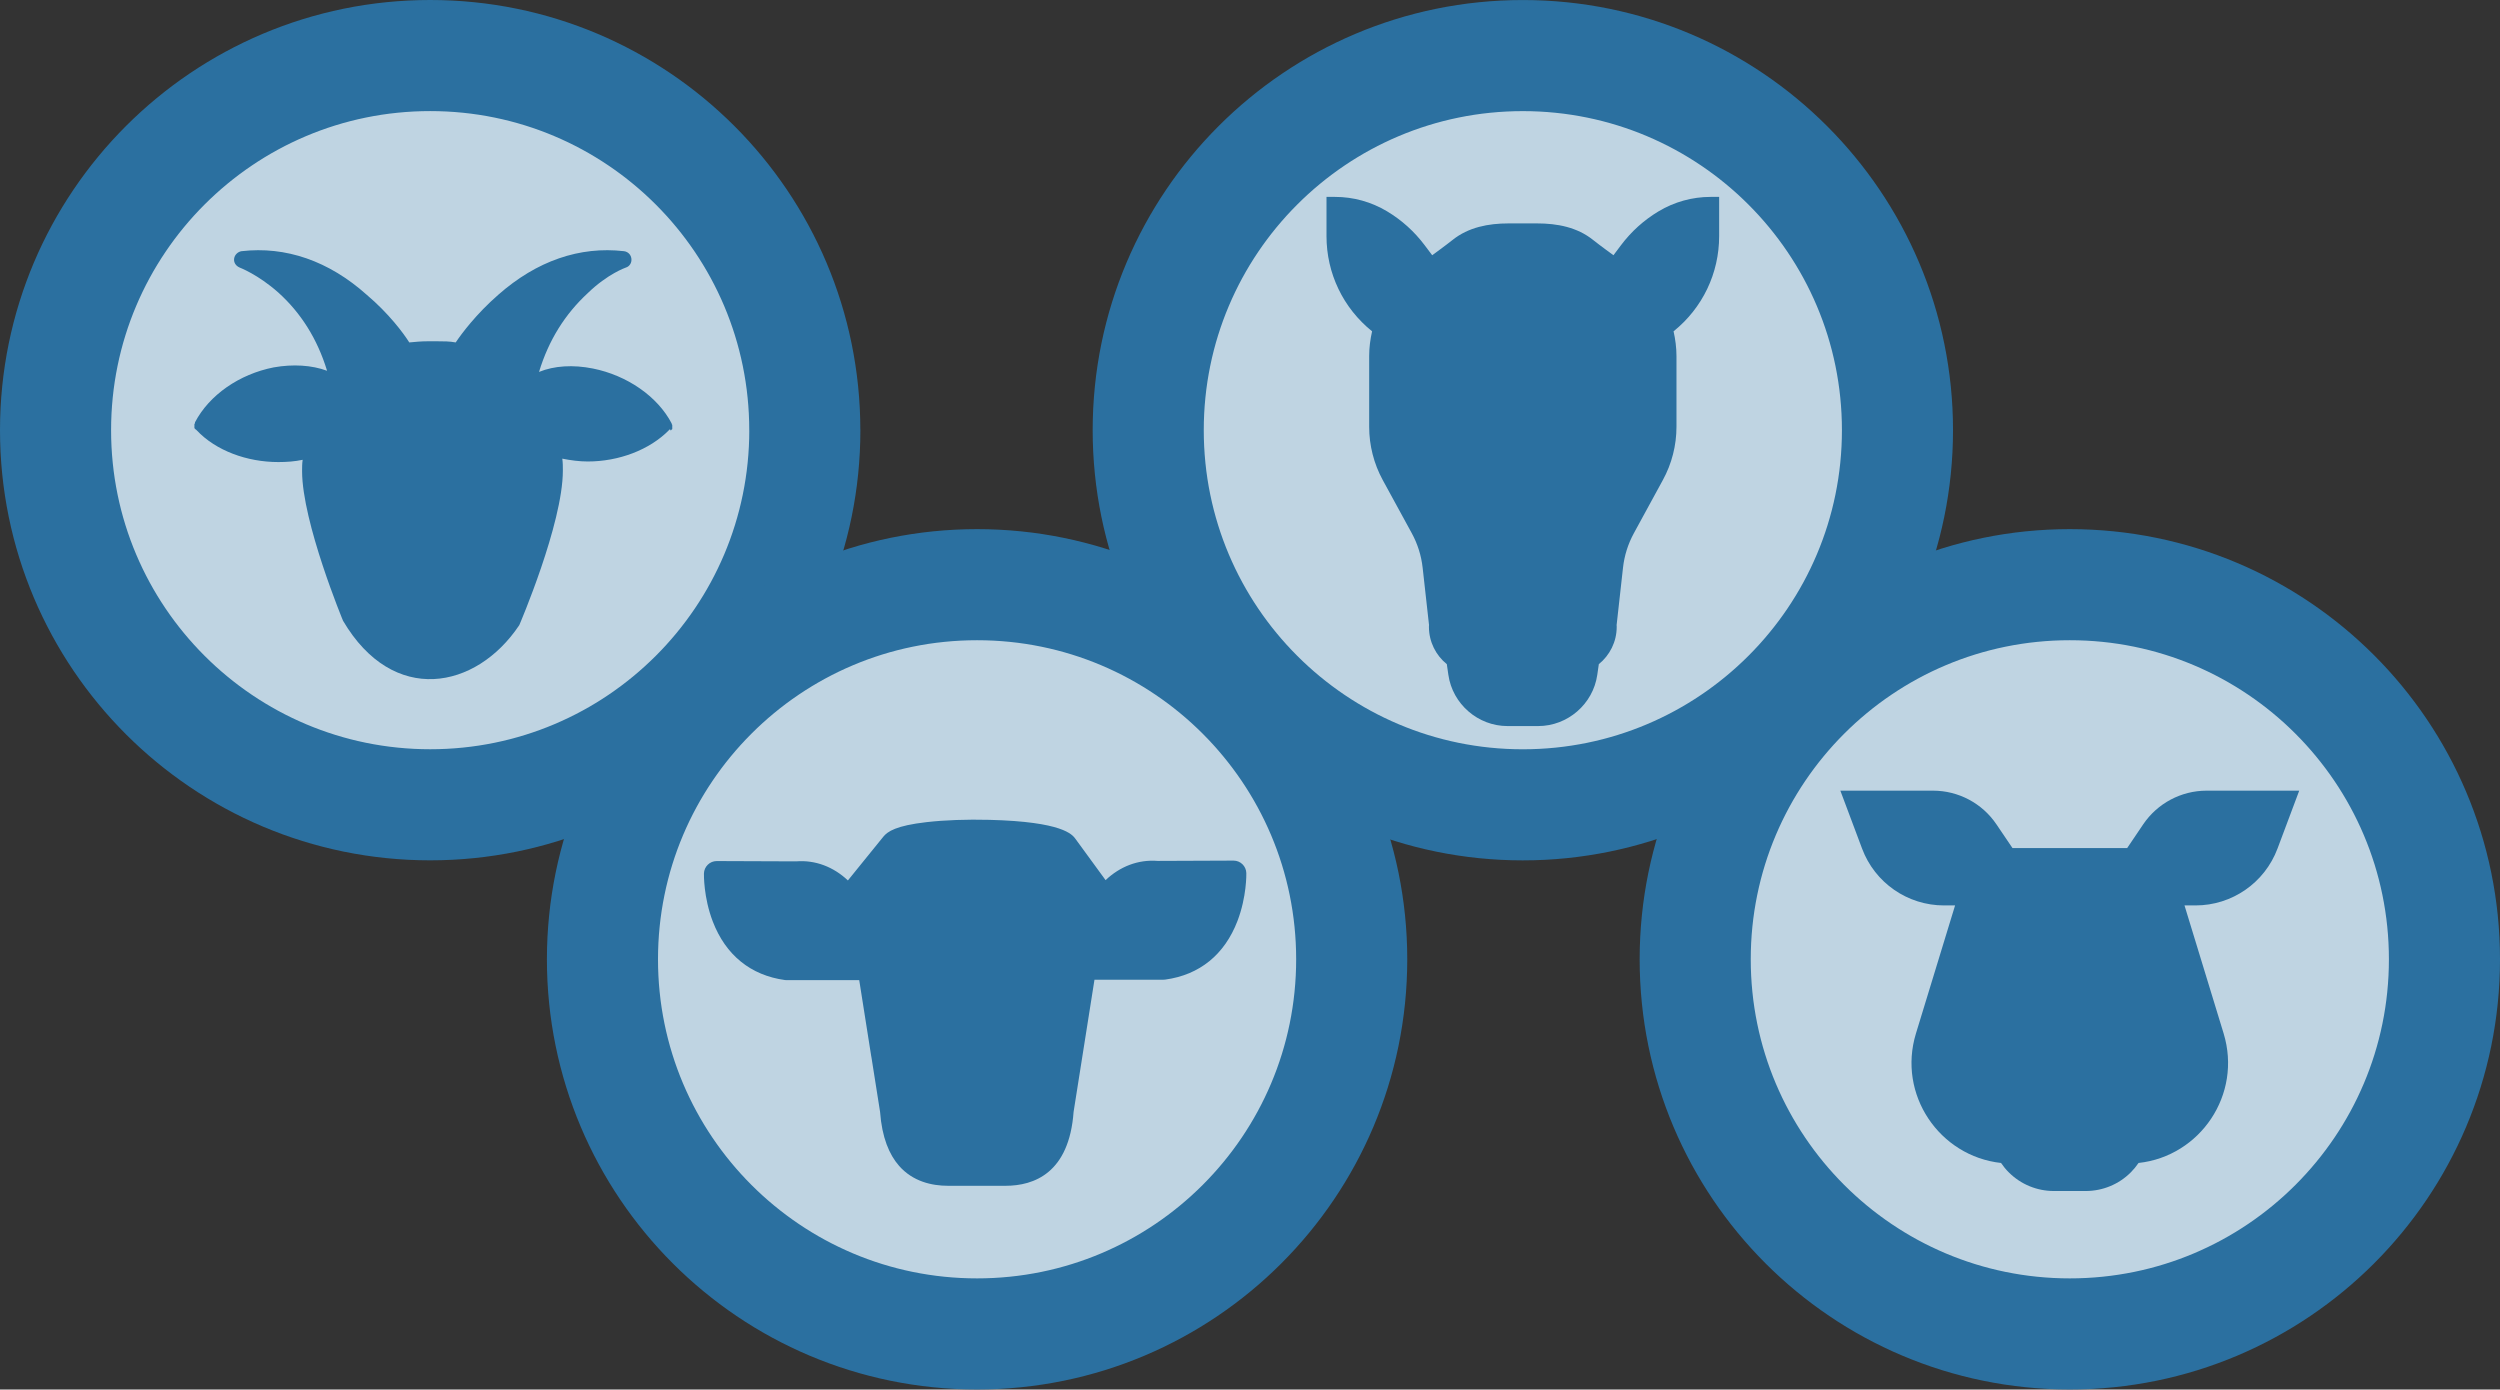 <?xml version="1.0" encoding="UTF-8"?> <svg xmlns="http://www.w3.org/2000/svg" id="Layer_2" data-name="Layer 2" viewBox="0 0 652.62 362.73"><rect x="0" y="0" width="652.62" height="362.73" fill="#333333" stroke="none"/><defs><style> .cls-1 { fill: none; opacity: .3; } .cls-1, .cls-2 { isolation: isolate; } .cls-3 { fill: #2b70a0; } .cls-2 { fill: #fff; } .cls-4 { fill: #bfd4e2; stroke: #2b70a0; stroke-linecap: round; stroke-linejoin: round; stroke-width: 29px; } </style></defs><g id="Layer_1-2" data-name="Layer 1"><g><g><g><path class="cls-2" d="m397.53,210.1c54.01,0,97.8-43.79,97.8-97.8,0-54.01-43.79-97.79-97.8-97.79-54.01,0-97.79,43.78-97.79,97.79,0,54.01,43.78,97.8,97.79,97.8Z"></path><path class="cls-1" d="m397.53,210.1c54.01,0,97.8-43.79,97.8-97.8,0-54.01-43.79-97.79-97.8-97.79-54.01,0-97.79,43.78-97.79,97.79,0,54.01,43.78,97.8,97.79,97.8Z"></path><path class="cls-4" d="m397.53,210.1c54.01,0,97.8-43.79,97.8-97.8,0-54.01-43.79-97.79-97.8-97.79-54.01,0-97.79,43.78-97.79,97.79,0,54.01,43.78,97.8,97.79,97.8Z"></path></g><path class="cls-3" d="m448.78,51.4v10.24c0,9.71-4.34,18.76-11.9,24.85.47,2.09.76,4.25.76,6.46v18.47c0,4.83-1.22,9.63-3.54,13.87l-7.58,13.9c-1.53,2.81-2.49,5.85-2.84,9.03l-1.65,14.82h-.02c0,.19.03.39.03.59,0,3.93-1.83,7.45-4.67,9.75l-.4,2.77c-1.09,7.64-7.73,13.39-15.44,13.39h-8c-7.71,0-14.35-5.76-15.44-13.39l-.4-2.77c-2.85-2.3-4.67-5.81-4.67-9.75,0-.2.02-.39.03-.59h-.02s-1.65-14.82-1.65-14.82c-.35-3.18-1.31-6.22-2.84-9.03l-7.59-13.9c-2.31-4.24-3.53-9.04-3.53-13.87v-18.47c0-2.21.29-4.37.76-6.46-7.56-6.09-11.9-15.14-11.9-24.85v-10.24h2.23c4.78,0,9.47,1.3,13.57,3.76,3.84,2.3,7.14,5.28,9.83,8.86l1.96,2.61s3.63-2.64,5.33-4c4.14-3.31,9.33-4.31,14.62-4.31h7.42c5.3,0,10.49,1,14.62,4.31,1.7,1.36,5.33,4,5.33,4l1.96-2.61c2.69-3.58,5.99-6.56,9.83-8.86,4.1-2.46,8.79-3.76,13.56-3.76h2.23Z"></path></g><g><g><path class="cls-2" d="m210.1,112.3c0,54.01-43.78,97.79-97.79,97.79S14.5,166.31,14.5,112.3,58.28,14.5,112.3,14.5s97.79,43.79,97.79,97.8Z"></path><path class="cls-4" d="m210.1,112.3c0,54.01-43.78,97.79-97.79,97.79S14.5,166.31,14.5,112.3,58.28,14.5,112.3,14.5s97.79,43.79,97.79,97.8Z"></path></g><path class="cls-3" d="m135.53,163.23c-11.24,16.81-32.92,21.02-45.98-1.18,0,0-10.69-25.74-10.69-39.06,0-1.04,0-1.92.15-2.96-2.07.44-4.14.59-6.36.59-8.14,0-16.28-2.96-21.3-8.29l-.15-.15c-.15,0-.15-.15-.15-.15-.15,0-.15-.15-.15-.15-.15,0-.15-.15-.15-.15v-1.03q.15-.15.15-.3v-.15c3.7-7.1,11.54-12.58,20.57-14.35,5.03-.89,9.91-.59,13.91.89-2.52-8.29-6.81-15.09-12.72-20.42-5.33-4.73-10.06-6.51-10.06-6.51-1.04-.44-1.63-1.33-1.48-2.37.15-1.04,1.04-1.78,1.92-1.92,11.54-1.33,22.78,2.52,32.7,11.39,5.77,4.88,9.62,10.06,11.1,12.43,1.63-.15,3.11-.3,4.73-.3h2.66c1.63,0,3.11,0,4.73.3,1.48-2.22,5.33-7.4,11.1-12.43,10.06-8.88,21.3-12.72,32.84-11.39,1.04.15,1.78.89,1.92,1.92.15,1.04-.44,2.07-1.48,2.37,0,0-4.73,1.63-9.91,6.66-5.92,5.47-10.21,12.28-12.72,20.57,3.99-1.63,8.88-1.92,14.06-.89,8.88,1.78,16.87,7.25,20.57,14.35v.15q.15.15.15.3v1.03c-.15,0-.15.15-.15.15-.15,0-.15.15-.15.15q-.15.15-.3-.3l-.15.15c-5.18,5.33-13.32,8.29-21.3,8.29-2.22,0-4.44-.3-6.66-.74.15,1.04.15,2.07.15,3.11,0,13.91-11.39,40.39-11.39,40.39Z"></path></g><g><g><path class="cls-4" d="m352.86,250.43c0,54.01-43.79,97.79-97.8,97.79s-97.79-43.78-97.79-97.79,43.78-97.8,97.79-97.8,97.8,43.79,97.8,97.8Z"></path><path class="cls-1" d="m352.86,250.43c0,54.01-43.79,97.79-97.8,97.79s-97.79-43.78-97.79-97.79,43.78-97.8,97.79-97.8,97.8,43.79,97.8,97.8Z"></path></g><path class="cls-3" d="m227.46,275.82l2.28,14.43c.49,6.68,2.38,11.15,4.96,14.09,3.58,4.07,8.48,5.21,12.82,5.21h14.96c7.48,0,16.62-3.35,17.78-19.3l5.45-34.5h18.02c.15,0,.3-.01.45-.03,8.96-1.22,15.48-6.51,18.85-15.28,2.43-6.33,2.33-12.27,2.32-12.52h0c-.04-1.81-1.53-3.26-3.34-3.26h-.01l-19.81.08c-5.11-.41-9.88,1.5-13.58,5.02l-7.87-10.78c-.81-1.1-3.27-4.48-22.47-4.96-5.88-.15-11.7.06-16.4.6-7.95.91-10.16,2.43-11.28,3.8l-9.25,11.42c-3.7-3.5-8.45-5.39-13.53-4.98l-20.7-.08h-.01c-1.81,0-3.3,1.45-3.34,3.26,0,.25-.12,6.19,2.31,12.52,3.37,8.77,9.89,14.05,18.85,15.28.15.02.3.03.45.03h18.93l3.15,19.97Z"></path></g><g><g><path class="cls-4" d="m638.12,250.43c0,54.01-43.79,97.79-97.8,97.79s-97.79-43.78-97.79-97.79,43.78-97.8,97.79-97.8,97.8,43.79,97.8,97.8Z"></path><path class="cls-1" d="m638.12,250.43c0,54.01-43.79,97.79-97.8,97.79s-97.79-43.78-97.79-97.79,43.78-97.8,97.79-97.8,97.8,43.79,97.8,97.8Z"></path></g><path class="cls-3" d="m576.03,206.4c-6.63,0-12.84,3.3-16.56,8.8l-4.17,6.18h-29.95l-4.18-6.18c-3.71-5.5-9.92-8.8-16.55-8.8h-24.2l5.67,15.12c3.34,8.93,11.87,14.84,21.4,14.84h2.88l-10.21,33.41c-4.88,15.95,6.11,32.05,22.21,33.82.59.87,1.26,1.7,2.02,2.45,3.12,3.12,7.35,4.87,11.77,4.87h8.32c4.41,0,8.65-1.75,11.76-4.87.76-.76,1.43-1.58,2.02-2.45,16.11-1.76,27.08-17.87,22.21-33.82l-10.21-33.41h2.88c9.53,0,18.05-5.91,21.4-14.84l5.67-15.12h-24.2Z"></path></g></g></g></svg> 